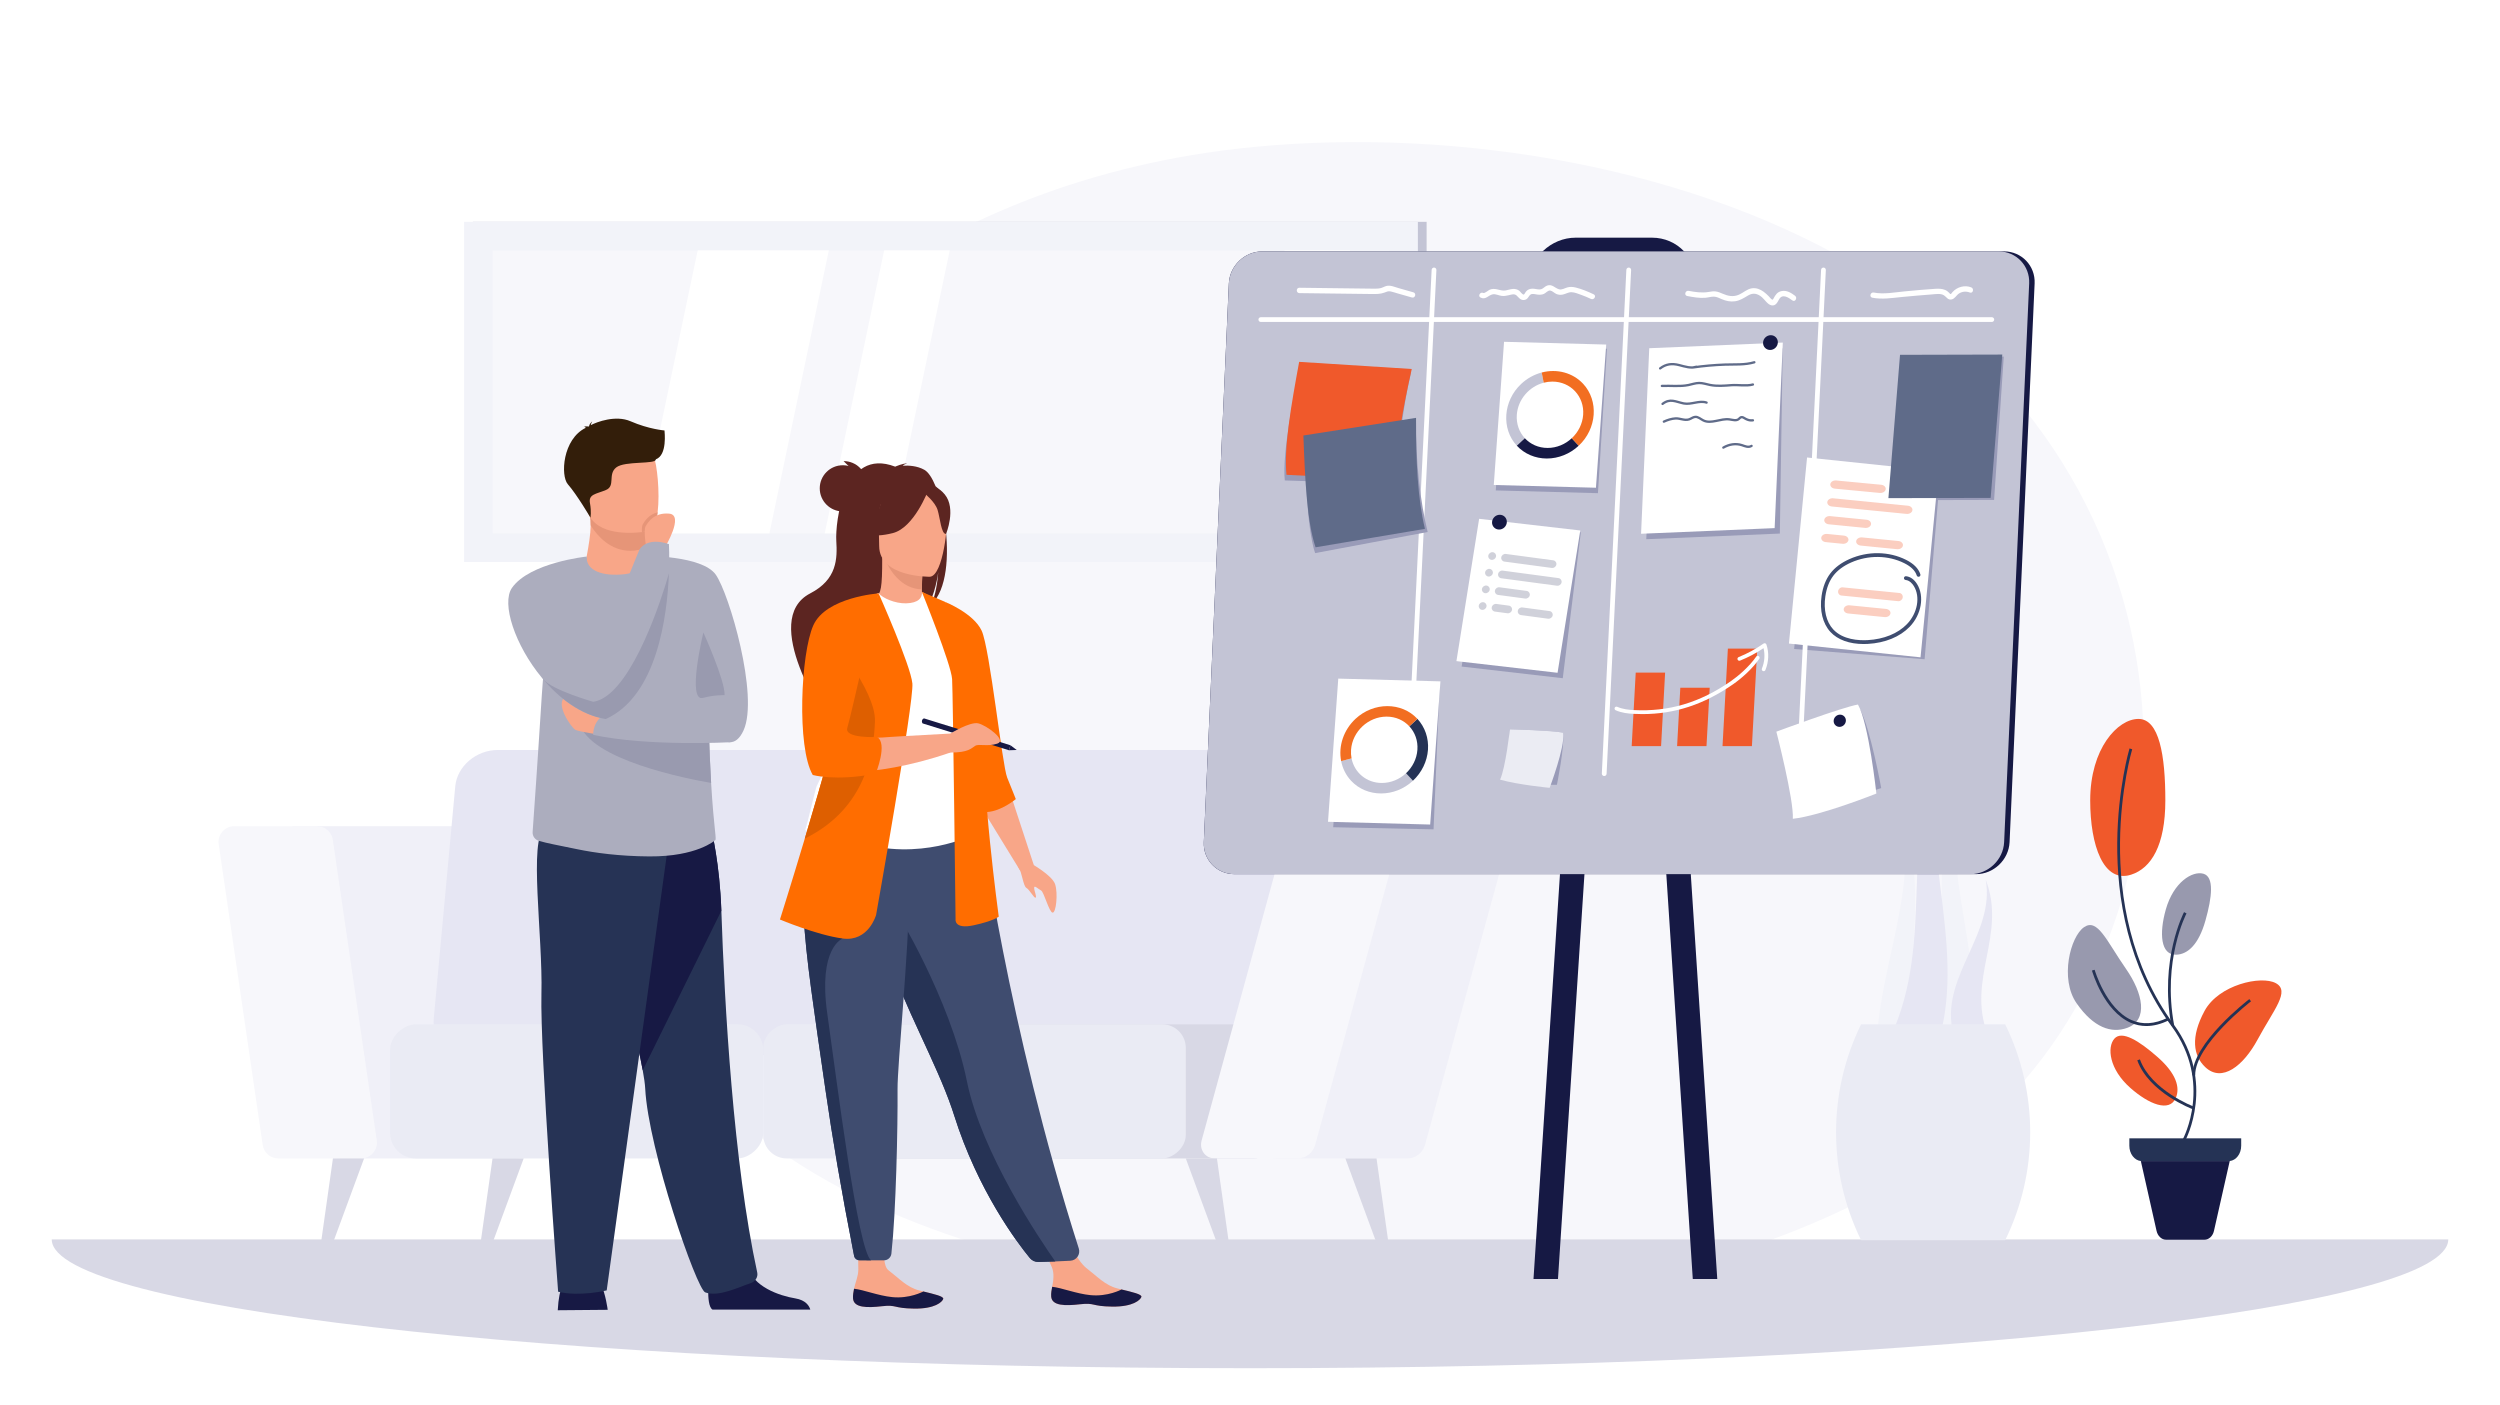 <?xml version="1.0" encoding="UTF-8"?>
<svg xmlns="http://www.w3.org/2000/svg" version="1.1" viewBox="0 0 1071 602">
  <!-- Generator: Adobe Illustrator 29.3.1, SVG Export Plug-In . SVG Version: 2.1.0 Build 151)  -->
  <defs>
    <style>
      .st0 {
        fill: #9899ae;
      }

      .st1 {
        fill: #e69578;
      }

      .st2 {
        fill: #acadbe;
      }

      .st3 {
        fill: #171944;
      }

      .st4 {
        fill: #ff6d00;
      }

      .st5 {
        fill: #f8a688;
      }

      .st6 {
        fill: none;
        stroke: #5f6b89;
        stroke-linecap: round;
        stroke-miterlimit: 10;
      }

      .st7 {
        mix-blend-mode: multiply;
        opacity: .2;
      }

      .st8 {
        fill: #f0f0f8;
      }

      .st9 {
        fill: #3f4c6f;
      }

      .st10 {
        fill: #263355;
      }

      .st11 {
        fill: #e6e6f3;
      }

      .st12 {
        fill: #3f4d70;
      }

      .st13 {
        fill: #eaebf4;
      }

      .st14 {
        fill: #999aaf;
      }

      .st15 {
        isolation: isolate;
      }

      .st16 {
        fill: #999bb8;
      }

      .st17 {
        fill: #5c2521;
      }

      .st18 {
        fill: #331e0a;
      }

      .st19 {
        fill: #f26e21;
      }

      .st20 {
        fill: #fff;
      }

      .st21 {
        fill: #161944;
      }

      .st22 {
        fill: #d8d8e5;
      }

      .st23 {
        opacity: .3;
      }

      .st24 {
        fill: #f7f7fb;
      }

      .st25 {
        fill: #c3c4d5;
      }

      .st26 {
        fill: #f0592b;
      }

      .st27 {
        fill: #253355;
      }

      .st28 {
        fill: #de5f00;
      }

      .st29 {
        fill: #ebecf3;
      }

      .st30 {
        fill: #5f9aa8;
      }

      .st31 {
        fill: #f2f3f9;
      }

      .st32 {
        fill: #5f6b89;
      }
    </style>
  </defs>
  <g class="st15">
    <g id="Layer_1">
      <rect class="st20" x="-9.333" y="-41.733" width="1101.174" height="657.316"/>
      <path class="st24" d="M840.631,488.226c-13.77,10.7-26.8,17.6-37.1,23.05-14.15,7.49-28.59,13.85-43.13,19.23-1.55.58-11.574,5.092-13.124,5.642l-331.226-3.952c-1.73-.54-3.47-1.11-5.21-1.69-32.96-10.94-67.35-27.32-96.54-52.65-95.01-82.47-80.22-212.41-6.52-298.18,13.48-15.68,84.69-102.76,229.42-116.72,87.59-8.45,189.69,8.59,263.63,54.31,155.2,95.98,144.15,289.87,39.8,370.96Z"/>
      <path class="st22" d="M1048.84,530.949c0,.912-.205,1.815-.614,2.718-13.182,29.221-237.7,52.476-512.73,52.476-278.838,0-505.758-23.897-513.149-53.695-.121-.493-.186-.996-.186-1.499h1026.68Z"/>
      <g>
        <g>
          <path class="st8" d="M221.049,496.275h-75.282c-3.356,0-6.204-2.462-6.69-5.782l-18.844-128.819c-.597-4.08,2.566-7.74,6.69-7.74h75.282c3.356,0,6.204,2.462,6.69,5.783l18.844,128.819c.597,4.08-2.566,7.74-6.69,7.74Z"/>
          <path class="st24" d="M154.721,496.275h-35.496c-3.356,0-6.204-2.462-6.69-5.782l-18.844-128.819c-.597-4.08,2.566-7.74,6.69-7.74h35.496c3.356,0,6.204,2.462,6.69,5.783l18.844,128.819c.597,4.08-2.566,7.74-6.69,7.74Z"/>
          <path class="st25" d="M604.044,321.286H238.137c-9.293,0-17.472,6.968-18.267,15.565l-9.209,99.46c-.796,8.596,6.092,15.564,15.385,15.564h365.906c9.293,0,17.472-6.968,18.268-15.564l9.209-99.46c.796-8.596-6.092-15.565-15.385-15.565Z"/>
          <path class="st11" d="M579.206,321.286H213.3c-9.293,0-17.472,6.968-18.267,15.565l-9.209,99.46c-.796,8.596,6.092,15.564,15.385,15.564h365.906c9.293,0,17.472-6.968,18.268-15.564l9.209-99.46c.796-8.596-6.092-15.565-15.385-15.565Z"/>
          <rect class="st13" x="218.307" y="387.614" width="57.459" height="159.863" rx="11.024" ry="11.024" transform="translate(714.582 220.508) rotate(90)"/>
          <rect class="st22" x="428.163" y="377.035" width="57.459" height="181.021" rx="10.088" ry="10.088" transform="translate(924.438 10.652) rotate(90)"/>
          <rect class="st13" x="388.75" y="377.035" width="57.459" height="181.021" rx="10.088" ry="10.088" transform="translate(885.025 50.066) rotate(90)"/>
          <path class="st8" d="M603.035,496.275h-56.004c-4.124,0-6.82-3.659-5.703-7.74l35.271-128.819c.909-3.321,4.071-5.783,7.427-5.783h56.004c4.124,0,6.82,3.66,5.703,7.74l-35.271,128.819c-.909,3.321-4.071,5.782-7.427,5.782Z"/>
          <path class="st24" d="M555.986,496.275h-35.496c-4.124,0-6.82-3.659-5.703-7.74l35.271-128.819c.909-3.321,4.071-5.783,7.427-5.783h35.496c4.124,0,6.82,3.66,5.703,7.74l-35.271,128.819c-.909,3.321-4.071,5.782-7.427,5.782Z"/>
          <polygon class="st22" points="526.287 531.303 520.9 531.303 507.99 496.275 521.335 496.275 526.287 531.303"/>
          <polygon class="st22" points="594.654 531.303 589.267 531.303 576.357 496.275 589.701 496.275 594.654 531.303"/>
          <polygon class="st22" points="206.041 531.303 211.428 531.303 224.338 496.275 210.994 496.275 206.041 531.303"/>
          <polygon class="st22" points="137.674 531.303 143.061 531.303 155.971 496.275 142.627 496.275 137.674 531.303"/>
        </g>
        <g>
          <rect class="st25" x="202.571" y="95.025" width="408.59" height="145.733"/>
          <rect class="st31" x="198.825" y="95.025" width="408.59" height="145.733"/>
          <rect class="st24" x="342.511" y="-24.146" width="121.217" height="384.074" transform="translate(571.012 -235.229) rotate(90)"/>
          <polygon class="st20" points="273.431 228.5 298.887 107.283 355.069 107.283 329.614 228.5 273.431 228.5"/>
          <polygon class="st20" points="353.319 228.5 378.774 107.283 406.866 107.283 381.41 228.5 353.319 228.5"/>
          <polygon class="st20" points="524.84 228.5 550.295 107.283 578.387 107.283 552.931 228.5 524.84 228.5"/>
        </g>
        <g>
          <path class="st31" d="M839.269,331.136c-9.533,41.313,13.787,83.988,4.254,125.301-3.147-.131-6.294-.261-9.441-.392-3.147-.131-6.294-.261-9.441-.392,15.827-41.052-1.2-83.465,14.627-124.517Z"/>
          <path class="st31" d="M814.839,349.052c7.811,39.499-17.26,78.994-9.449,118.493h18.898c-14.11-39.499,4.661-78.994-9.449-118.493Z"/>
          <path class="st11" d="M832.279,316.211c-12.497,42.123,10.734,87.58-1.763,129.702-3.422-.32-6.844-.639-10.266-.959-3.422-.32-6.844-.639-10.266-.959,19.341-41.483,2.955-86.301,22.295-127.784Z"/>
          <path class="st11" d="M850.687,376.866c4.031,22.777-18.445,40.687-14.414,63.465,2.539.466,5.078.932,7.617,1.398,2.539.466,5.078.932,7.617,1.398-9.109-23.709,8.289-42.551-.821-66.261Z"/>
          <path class="st13" d="M859.019,438.816h-61.729c-14.291,29.172-14.291,63.314,0,92.487h61.729c14.292-29.172,14.292-63.314,0-92.487Z"/>
        </g>
      </g>
      <g>
        <path class="st26" d="M895.443,342.907c0,19.286,5.714,35.602,17.543,31.798,8.591-2.763,14.646-12.513,14.646-31.798,0-19.286-2.619-34.92-11.507-34.92s-20.681,12.628-20.681,34.92Z"/>
        <path class="st26" d="M912.678,466.096c7.927,6.98,16.702,10.538,19.42,4.298,1.974-4.531.158-10.549-7.77-17.529-7.927-6.98-15.301-11.563-18.519-7.909-3.217,3.654-2.295,13.071,6.868,21.14Z"/>
        <path class="st0" d="M927.832,389.623c-2.875,10.164-2.297,19.615,4.504,19.374,4.94-.175,9.584-4.411,12.459-14.574,2.875-10.164,3.826-18.793-.858-20.119-4.684-1.325-12.782,3.571-16.105,15.319Z"/>
        <path class="st27" d="M936.211,488.538l-1.053-.575c.131-.239,12.836-24.164-4.836-48.296-37.876-51.728-18.238-118.373-18.035-119.039l1.146.349c-.201.661-19.661,66.746,17.857,117.984,18.131,24.761,5.053,49.332,4.92,49.578Z"/>
        <path class="st0" d="M910.786,415.076c7.274,10.469,9.67,21.938.451,25.282-6.695,2.428-14.356-.096-21.631-10.565-7.274-10.469-2.695-28.498,3.153-32.562,5.849-4.064,9.618,5.744,18.026,17.845Z"/>
        <path class="st26" d="M967.151,445.356c-6.068,11.232-15.236,18.555-22.389,11.828-5.196-4.886-6.401-12.873-.333-24.104,6.068-11.232,24.249-15.287,30.523-11.897,6.275,3.39-.787,11.191-7.801,24.173Z"/>
        <path class="st27" d="M919.501,439.548c-2.365,0-4.646-.487-6.834-1.457-11.47-5.1-16.278-21.614-16.477-22.314l1.151-.328c.047.166,4.859,16.68,15.817,21.549,4.684,2.077,9.87,1.752,15.429-.983l.529,1.076c-3.327,1.638-6.541,2.456-9.615,2.456Z"/>
        <g>
          <path class="st21" d="M955.21,497.41l-6.75,29.91c-.5,2.23-2.17,3.78-4.07,3.78h-16.44c-1.9,0-3.57-1.55-4.08-3.78l-6.73-29.91h38.07Z"/>
          <path class="st27" d="M912.21,487.65v3.19c0,3.42,2.16,6.25,4.93,6.55v.02h38.07v-.02c2.75-.28,4.92-3.11,4.92-6.55v-3.19h-47.92Z"/>
        </g>
        <path class="st27" d="M939.222,460.643c-.073-13.7,23.385-31.863,24.384-32.631l.73.95c-.241.185-23.986,18.566-23.916,31.676l-1.198.005Z"/>
        <path class="st27" d="M930.218,439.424c-5.243-28.265,5.317-48.473,5.425-48.675l1.057.566c-.105.196-10.467,20.058-5.304,47.888l-1.179.22Z"/>
        <path class="st27" d="M939.61,475.29c-.774-.29-19.02-7.255-23.998-21.043l1.128-.407c4.791,13.272,23.107,20.26,23.291,20.327l-.421,1.123Z"/>
        <rect class="st27" x="917.62" y="496.21" width="37.591" height="1.198"/>
      </g>
      <g>
        <g>
          <path class="st21" d="M705.876,146.894h-32.736c-10.916,0-19.358-8.918-18.759-19.818l.333-6.057c.58-10.561,9.708-19.201,20.285-19.201h32.716c10.927,0,19.378,8.927,18.778,19.838l-.331,6.036c-.58,10.561-9.708,19.201-20.285,19.201Z"/>
          <polygon class="st21" points="735.676 547.924 725.187 547.924 696.312 106.444 706.801 106.444 735.676 547.924"/>
          <polygon class="st21" points="656.948 547.924 667.437 547.924 696.312 106.444 685.823 106.444 656.948 547.924"/>
        </g>
        <g>
          <g>
            <path class="st21" d="M846.565,374.483h-317.745c-7.548,0-13.447-6.176-13.109-13.724l10.728-239.343c.338-7.548,6.791-13.724,14.339-13.724h317.745c7.548,0,13.447,6.176,13.109,13.724l-10.728,239.343c-.338,7.548-6.791,13.724-14.339,13.724Z"/>
            <path class="st25" d="M844.231,374.483h-315.411c-7.548,0-13.447-6.176-13.109-13.724l10.728-239.343c.338-7.548,6.791-13.724,14.339-13.724h315.411c7.548,0,13.447,6.176,13.109,13.724l-10.728,239.343c-.338,7.548-6.791,13.724-14.339,13.724Z"/>
          </g>
          <g>
            <polygon class="st16" points="762.483 228.579 705.264 230.996 708.769 151.51 763.707 149.189 762.483 228.579"/>
            <polygon class="st16" points="824.504 282.421 768.611 278.032 776.376 198.321 831.114 204.054 824.504 282.421"/>
            <polygon class="st16" points="684.553 211.278 640.787 210.1 645.185 148.762 688.436 149.411 684.553 211.278"/>
            <polygon class="st16" points="614.134 355.293 571.148 354.389 575.547 293.05 616.826 292.265 614.134 355.293"/>
            <polygon class="st16" points="854.273 214.169 810.462 214.283 815.44 152.876 858.412 152.765 854.273 214.169"/>
            <polygon class="st16" points="626.163 285.557 669.488 290.553 677.237 228.066 635.888 224.596 626.163 285.557"/>
            <polygon class="st20" points="760.254 226.245 703.035 228.662 706.54 149.176 763.759 146.759 760.254 226.245"/>
            <polygon class="st20" points="822.757 281.603 766.381 275.698 774.146 195.987 830.522 201.892 822.757 281.603"/>
            <polygon class="st20" points="683.701 208.944 639.935 207.766 644.334 146.428 688.099 147.606 683.701 208.944"/>
            <polygon class="st20" points="612.685 353.233 568.919 352.055 573.317 290.716 617.083 291.894 612.685 353.233"/>
            <polygon class="st20" points="623.933 283.223 667.258 288.219 676.983 227.258 633.659 222.262 623.933 283.223"/>
            <g>
              <path class="st16" d="M646.841,312.438s-.288,16.653-2.635,21.597c7.776,2.221,22.775,2.188,22.775,2.188,0,0,3.279-16.004,2.726-22.336-4.458-.98-22.865-1.449-22.865-1.449Z"/>
              <path class="st29" d="M646.841,312.438s-1.869,16.62-4.216,21.564c7.777,2.221,21.233,3.51,21.233,3.51,0,0,6.613-17.275,5.849-23.624-4.458-.98-22.865-1.449-22.865-1.449Z"/>
            </g>
            <g>
              <g>
                <path class="st16" d="M763.934,315.157s9.014,22.806,8.501,30.854c12.224-1.371,33.484-8.386,33.484-8.386,0,0-4.555-25.108-8.918-33.406-6.842,1.184-33.067,10.938-33.067,10.938Z"/>
                <path class="st20" d="M760.991,313.447s7.568,29.279,7.055,37.326c12.224-1.371,35.79-10.82,35.79-10.82,0,0-3.219-29.928-7.89-38.13-6.842,1.184-34.954,11.623-34.954,11.623Z"/>
              </g>
              <path class="st21" d="M790.776,308.775c-.065,1.446-1.29,2.619-2.736,2.619-1.446,0-2.566-1.173-2.501-2.619.065-1.446,1.29-2.619,2.736-2.619,1.446,0,2.566,1.172,2.501,2.619Z"/>
            </g>
            <path class="st21" d="M645.525,223.695c-.078,1.748-1.559,3.165-3.308,3.165-1.748,0-3.102-1.417-3.024-3.165.078-1.748,1.559-3.166,3.308-3.166s3.102,1.417,3.024,3.166Z"/>
            <path class="st21" d="M761.628,146.759c-.078,1.748-1.559,3.166-3.308,3.166-1.748,0-3.102-1.417-3.024-3.166.078-1.748,1.559-3.165,3.308-3.165s3.102,1.417,3.024,3.165Z"/>
            <polygon class="st32" points="852.801 213.299 808.991 213.412 813.968 152.006 857.779 151.892 852.801 213.299"/>
          </g>
        </g>
        <g>
          <g class="st7">
            <path class="st21" d="M638.932,239.843h0c-.907-.122-1.509-.958-1.338-1.858h0c.171-.9,1.054-1.538,1.961-1.416h0c.907.122,1.509.958,1.338,1.858h0c-.171.9-1.054,1.538-1.961,1.416Z"/>
            <path class="st21" d="M664.782,243.306l-20.298-2.72c-.907-.122-1.509-.958-1.338-1.858h0c.171-.9,1.054-1.538,1.961-1.416l20.298,2.72c.907.122,1.509.958,1.338,1.858h0c-.171.9-1.054,1.538-1.961,1.416Z"/>
            <path class="st21" d="M637.573,246.982h0c-.907-.122-1.509-.958-1.338-1.858h0c.171-.9,1.054-1.538,1.961-1.416h0c.907.122,1.509.958,1.338,1.858h0c-.171.9-1.054,1.538-1.961,1.416Z"/>
            <path class="st21" d="M667.018,250.927l-23.893-3.201c-.907-.122-1.509-.958-1.338-1.858h0c.171-.9,1.054-1.538,1.961-1.416l23.893,3.201c.907.122,1.509.958,1.338,1.858h0c-.171.9-1.054,1.538-1.961,1.416Z"/>
            <path class="st21" d="M636.215,254.122h0c-.907-.122-1.509-.958-1.338-1.858h0c.171-.9,1.054-1.538,1.961-1.416h0c.907.122,1.509.958,1.338,1.858h0c-.171.9-1.054,1.538-1.961,1.416Z"/>
            <path class="st21" d="M653.395,256.423l-11.629-1.558c-.907-.122-1.509-.958-1.338-1.858h0c.171-.9,1.054-1.538,1.961-1.416l11.629,1.558c.907.122,1.509.958,1.338,1.858h0c-.171.9-1.054,1.538-1.961,1.416Z"/>
            <path class="st21" d="M663.201,265.059l-11.629-1.558c-.907-.122-1.509-.958-1.338-1.858h0c.171-.9,1.054-1.538,1.961-1.416l11.629,1.558c.907.122,1.509.958,1.338,1.858h0c-.171.9-1.054,1.538-1.961,1.416Z"/>
            <path class="st21" d="M634.856,261.261h0c-.907-.122-1.509-.958-1.338-1.858h0c.171-.9,1.054-1.538,1.961-1.416h0c.907.122,1.509.958,1.338,1.858h0c-.171.9-1.054,1.538-1.961,1.416Z"/>
            <path class="st21" d="M645.778,262.724l-5.371-.72c-.907-.122-1.509-.958-1.338-1.858h0c.171-.9,1.054-1.538,1.961-1.416l5.371.72c.907.122,1.509.958,1.338,1.858h0c-.171.9-1.054,1.538-1.961,1.416Z"/>
          </g>
          <g>
            <polygon class="st26" points="713.336 288.136 700.744 288.136 699.013 319.644 711.606 319.644 713.336 288.136"/>
            <polygon class="st26" points="732.437 294.631 719.844 294.631 718.47 319.644 731.063 319.644 732.437 294.631"/>
            <polygon class="st26" points="752.815 277.852 740.223 277.852 737.927 319.644 750.52 319.644 752.815 277.852"/>
            <g>
              <path class="st20" d="M703.547,305.914c-1.247,0-2.504-.033-3.776-.098-2.199-.113-5.052-.391-7.618-1.545-.409-.184-.591-.665-.407-1.073.184-.409.664-.591,1.073-.407,2.319,1.043,4.978,1.298,7.035,1.404,15.109.777,28.34-3.158,41.656-12.383,3.175-2.199,7.915-6.268,10.828-10.496.254-.37.76-.462,1.129-.208.369.254.462.76.208,1.129-3.033,4.405-7.795,8.524-11.24,10.91-12.507,8.664-24.957,12.768-38.888,12.768Z"/>
              <path class="st20" d="M755.549,287.536c-.103,0-.208-.02-.31-.062-.414-.171-.611-.646-.44-1.06,1.15-2.784,1.392-5.914.699-8.746-3.166,2.128-6.544,3.923-10.059,5.341-.416.167-.889-.034-1.057-.449-.168-.416.033-.889.449-1.057,3.748-1.512,7.337-3.465,10.666-5.804.209-.147.476-.187.719-.107.244.08.435.269.517.512,1.167,3.457,1.009,7.441-.433,10.931-.129.313-.432.502-.751.502Z"/>
            </g>
          </g>
          <g class="st23">
            <path class="st26" d="M805.319,211.175l-19.289-1.836c-1.216-.121-2.077-1.007-1.914-1.97h0c.163-.963,1.291-1.652,2.507-1.531l19.289,1.836c1.216.121,2.077,1.007,1.914,1.97h0c-.163.963-1.291,1.652-2.507,1.531Z"/>
            <path class="st26" d="M816.762,220.153l-32.025-3.18c-1.216-.121-2.077-1.007-1.914-1.97h0c.163-.963,1.291-1.652,2.507-1.531l32.025,3.18c1.216.121,2.077,1.007,1.914,1.97h0c-.163.963-1.291,1.652-2.507,1.531Z"/>
            <path class="st26" d="M799.031,226.154l-15.587-1.548c-1.216-.121-2.077-1.007-1.914-1.97h0c.163-.963,1.291-1.652,2.507-1.531l15.587,1.548c1.216.121,2.077,1.007,1.914,1.97h0c-.163.963-1.291,1.652-2.507,1.531Z"/>
            <path class="st26" d="M812.702,235.274l-15.587-1.548c-1.216-.121-2.077-1.007-1.914-1.97h0c.163-.963,1.291-1.652,2.507-1.531l15.587,1.548c1.216.121,2.077,1.007,1.914,1.97h0c-.163.963-1.291,1.652-2.507,1.531Z"/>
            <path class="st26" d="M789.35,232.954l-7.198-.715c-1.216-.121-2.077-1.007-1.914-1.97h0c.163-.963,1.291-1.652,2.507-1.531l7.198.715c1.216.121,2.077,1.007,1.914,1.97h0c-.163.963-1.291,1.652-2.507,1.531Z"/>
          </g>
          <path class="st12" d="M798.406,275.899c-6.12 0-11.134-1.809-14.248-5.173-3.325-3.591-4.704-9.239-3.785-15.495.563-3.832,1.815-7.047,3.722-9.557,1.914-2.518,4.682-4.595,8.227-6.171,7.824-3.48,16.88-3.358,24.226.327,3.292,1.651,5.354,3.74,6.131,6.208.135.427-.103.883-.531,1.018-.428.135-.883-.103-1.018-.531-.64-2.033-2.427-3.798-5.311-5.244-6.915-3.469-15.453-3.578-22.838-.294-3.293,1.465-5.848,3.372-7.595,5.67-1.739,2.288-2.886,5.253-3.409,8.81-.848,5.768.38,10.928,3.37,14.156,4.155,4.488,11.034,4.809,14.765,4.604,6.936-.385,12.903-2.807,16.802-6.822,4.561-4.695,5.839-11.719,2.974-16.338-.555-.895-1.748-2.422-3.503-2.597-.446-.044-.772-.442-.727-.888.044-.446.445-.769.888-.727,1.815.181,3.491,1.373,4.722,3.357,3.246,5.233,1.875,13.111-3.188,18.326-4.185,4.308-10.533,6.904-17.877,7.311-.608.034-1.208.051-1.797.051Z"/>
          <g class="st23">
            <path class="st26" d="M813.175,257.543l-24.305-2.414c-.923-.092-1.557-.956-1.41-1.92h0c.147-.964,1.022-1.678,1.945-1.587l24.305,2.414c.923.092,1.557.956,1.41,1.92h0c-.147.964-1.022,1.678-1.945,1.587Z"/>
            <path class="st26" d="M807.359,264.361l-15.587-1.548c-1.216-.121-2.077-1.007-1.914-1.97h0c.163-.963,1.291-1.652,2.507-1.531l15.587,1.548c1.216.121,2.077,1.007,1.914,1.97h0c-.163.963-1.291,1.652-2.507,1.531Z"/>
          </g>
        </g>
        <g>
          <path class="st20" d="M770.665,332.453c.541,0,.992-.426,1.019-.972l10.506-215.79c.027-.563-.408-1.042-.971-1.07-.542-.024-1.041.407-1.07.971l-10.506,215.79c-.027.563.408,1.042.971,1.07.016,0,.034.001.051.001Z"/>
          <path class="st20" d="M603.826,332.453c.541,0,.992-.426,1.019-.972l10.507-215.79c.028-.563-.408-1.042-.971-1.07-.533-.024-1.041.407-1.07.971l-10.507,215.79c-.027.563.408,1.042.971,1.07.017,0,.034.001.051.001Z"/>
          <path class="st20" d="M687.246,332.453c.541,0,.992-.426,1.019-.972l10.506-215.79c.027-.563-.407-1.042-.971-1.07-.556-.024-1.041.407-1.07.971l-10.506,215.79c-.027.563.408,1.042.971,1.07.017,0,.034.001.051.001Z"/>
          <path class="st20" d="M540.136,137.929h313.157c.564,0,1.022-.457,1.022-1.021,0-.564-.457-1.021-1.022-1.021h-313.157c-.564,0-1.021.457-1.021,1.021,0,.564.457,1.021,1.021,1.021Z"/>
          <path class="st20" d="M843.86,125.316c-1.523-.596-3.157-.482-4.565.38-1.173.718-1.805,2.3-3.227,2.588-1.614.327-2.106-.994-3.241-1.745-1.441-.954-3.641-.528-5.25-.407-4.271.322-8.538.691-12.8,1.105-4.206.409-8.467,1.129-12.666.304-1.45-.285-.836-2.5.611-2.216,4.299.844,8.861-.083,13.167-.494,4.329-.413,8.665-.814,13.005-1.095,1.475-.095,3.022-.113,4.405.478.694.296,1.234.72,1.755,1.257.176.181.362.549.648.5.182-.031.624-.704.74-.834,1.978-2.217,5.229-3.134,8.028-2.039,1.362.533.769,2.755-.611,2.215h0Z"/>
          <path class="st20" d="M767.838,128.694c-1.709-1.291-4.285-2.996-5.703-.43-.709,1.283-1.391,2.828-3.158,2.557-1.695-.26-2.941-2.464-4.181-3.508-1.848-1.556-3.715-2.022-5.869-.758-1.852,1.086-3.476,2.207-5.658,2.512-2.005.281-3.857-.12-5.697-.918-1.054-.457-2.121-1.025-3.294-1.065-1.222-.042-2.454.384-3.673.486-2.618.218-5.249-.279-7.812-.754-1.452-.269-.837-2.484.611-2.215,2.841.527,5.614.956,8.493.489,1.062-.172,2.059-.384,3.142-.231,1.009.143,1.929.529,2.855.933,2.359,1.031,4.634,1.526,7.102.436,1.909-.843,3.398-2.409,5.534-2.723,1.816-.267,3.544.412,4.996,1.471.832.608,1.583,1.313,2.297,2.053.326.338.637.803,1.011,1.083.555.417.61.374.939-.241.827-1.545,1.611-2.804,3.459-3.174,2.193-.439,4.089.746,5.766,2.012,1.165.88.022,2.876-1.16,1.984h0Z"/>
          <path class="st20" d="M681.564,128.06c-1.337-.632-2.696-1.206-4.089-1.704-1.327-.474-2.866-1.151-4.292-1.178-1.294-.024-2.436.747-3.674,1.01-.98.208-1.929.129-2.841-.29-.81-.373-1.635-1.28-2.522-1.423-1.006-.163-1.846,1.009-2.703,1.408-.882.41-1.832.426-2.781.319-.871-.098-2.149-.551-2.955-.033-.75.482-.976,1.531-1.788,2.017-.705.423-1.582.458-2.317.095-.812-.401-1.257-1.159-1.928-1.721-.99-.83-2.145-.369-3.278-.1-1.047.248-2.062.437-3.139.295-1.187-.157-2.556-.91-3.758-.671-1.972.391-2.999,2.488-5.207,1.407-1.328-.65-.165-2.632,1.16-1.984.559.273,2.192-1.168,2.736-1.396.991-.416,1.997-.395,3.036-.186,1.281.258,2.39.73,3.722.51,1.073-.177,2.099-.584,3.194-.65.977-.059,1.884.157,2.675.743.445.33,1.392,1.776,1.963,1.658.262-.054.672-.914.839-1.124.267-.337.559-.649.93-.877.785-.482,1.707-.565,2.605-.489.975.083,2.088.483,3.057.206.974-.279,1.611-1.226,2.577-1.561,2.182-.757,3.232,1.036,5.098,1.584,1.209.355,2.449-.497,3.583-.804,1.221-.33,2.381-.244,3.598.059,2.637.655,5.207,1.738,7.657,2.895,1.336.631.171,2.612-1.16,1.984h0Z"/>
          <path class="st20" d="M604.866,127.447c-2.044-.583-4.088-1.166-6.131-1.75-.971-.277-1.947-.62-2.932-.837-1.118-.246-1.79.135-2.788.509-1.634.612-3.427.605-5.148.589-2.043-.019-4.087-.051-6.13-.076-8.359-.103-16.719-.207-25.078-.311-1.477-.018-1.481-2.316,0-2.298,8.545.106,17.09.212,25.635.318,2.014.025,4.029.068,6.044.074.99.003,2.004.013,2.978-.192.922-.194,1.698-.711,2.595-.959,1.673-.462,3.583.438,5.169.891,2.133.609,4.265,1.217,6.398,1.826,1.419.405.816,2.623-.611,2.216h0Z"/>
        </g>
        <path class="st16" d="M598.924,207.416l-48.525-1.587c-1.204-11.169,4.076-39.243,6.99-49.223l47.074,2.99c-4.02,17.715-5.75,34.374-5.538,47.82Z"/>
        <path class="st26" d="M598.094,205.828l-46.955-2.416c-1.204-11.169,1.912-29.458,5.42-48.394l48.244,3.064c-4.02,17.715-6.92,34.299-6.709,47.746Z"/>
        <path class="st16" d="M611.612,227.912l-48.22,9.043c-3.628-10.519-4.552-38.772-3.857-49.041l47.095-7.373c-.096,17.977,1.837,34.436,4.982,47.37Z"/>
        <path class="st32" d="M610.446,226.561l-46.853,7.901c-3.627-10.519-4.549-28.854-5.224-47.898l48.266-7.556c-.096,17.977.665,34.619,3.811,47.553Z"/>
        <path class="st6" d="M711.202,157.823c2.508-1.925,5.066-2.203,8.111-1.427,2.525.643,5.211,1.574,7.654.668-.564.117-1.128.235-1.691.352,4.542-.654,9.12-1.063,13.706-1.224,4.297-.151,8.412.225,12.578-.997"/>
        <path class="st6" d="M711.953,165.332c3.749-.184,7.687.369,11.38-.384,1.513-.309,2.994-.857,4.537-.877,1.602-.021,3.149.53,4.72.844,3.011.601,6.087.322,9.121.092,2.906-.221,6.483.482,9.238-.284"/>
        <path class="st6" d="M712.235,173.028c3.262-2.516,5.552-.924,9.04-.201,3.239.671,6.695-1.439,9.819-.349"/>
        <path class="st6" d="M712.798,180.63c1.484-.703,3.336-1.281,4.992-1.375,1.941-.11,3.896,1.046,5.817.407.896-.298,1.664-.992,2.605-1.069,1.292-.106,2.341.956,3.505,1.527,3.405,1.669,7.435-.974,11.19-.452,1.365.19,2.942.745,3.985-.156.24-.207.426-.478.697-.64.862-.515,1.661.292,2.392.642,1.02.489,1.814.683,2.967.553"/>
        <path class="st6" d="M738.279,191.751c2.428-1.415,5.281-1.918,7.98-1.037.679.222,1.342.506,2.045.633s1.473.078,2.064-.324"/>
        <g>
          <g>
            <path class="st25" d="M603.886,332.934l0-0-1.553-1.673c-2.757,2.572-6.426,4.162-10.352,4.162-6.577,0-11.791-4.468-12.978-10.536l-2.329.612q0,0.0 0.0 0l-2.128.559c.626,3.18,2.09,6.078,4.249,8.404,6.751,7.272,18.717,7.272,26.51,0l-1.419-1.528Z"/>
            <path class="st27" d="M607.205,307.952l-2.033,1.897c0,0,0.0 0.0 0.0 0l-1.404,1.31c2.388,2.568,3.728,6.123,3.447,10.049-.281,3.926-2.126,7.481-4.883,10.053l1.216,1.31-0.0 0,1.756,1.891c3.767-3.516,6.084-8.283,6.441-13.255.356-4.967-1.277-9.74-4.541-13.255Z"/>
            <path class="st19" d="M607.205,307.952c-6.751-7.267-18.717-7.267-26.51,0-5.065,4.731-7.415,11.647-6.149,18.107l2.633-.691c0-0.0 0-0,0-0l1.825-.479c-.227-1.173-.305-2.41-.214-3.68.562-7.847,7.383-14.211,15.23-14.211,3.926,0,7.362,1.59,9.75,4.162l1.798-1.678c-0-0-0-0-0-0l1.638-1.528Z"/>
          </g>
          <g>
            <path class="st25" d="M651.452,189.411l0.0 0,1.793-1.673c-2.388-2.572-3.723-6.128-3.442-10.053.471-6.577,5.336-12.111,11.52-13.734l-.448-2.285q-0,0-0.0 0l-.409-2.088c-3.241.854-6.258,2.525-8.751,4.851-7.793,7.272-8.651,19.238-1.9,26.51l1.638-1.528Z"/>
            <path class="st21" d="M676.324,190.94l-1.761-1.897c0,0-0.0 0-0.0 0l-1.216-1.31c-2.752,2.572-6.422,4.167-10.348,4.167-3.926,0-7.367-1.59-9.755-4.162l-1.404,1.31h-0l-2.027,1.891c3.263,3.515,7.89,5.491,12.862,5.491,4.967,0,9.881-1.975,13.649-5.491Z"/>
            <path class="st19" d="M676.324,190.94c7.788-7.272,8.646-19.238,1.9-26.51-4.392-4.726-11.175-6.58-17.759-4.851l.506,2.583c0-0.0 0,0,0-0l.351,1.79c1.195-.311,2.445-.477,3.714-.477,7.847,0,13.755,6.364,13.193,14.211-.281,3.926-2.126,7.476-4.883,10.049l1.558,1.678c0-0.0 0-0.0 0-0l1.419,1.528Z"/>
          </g>
        </g>
      </g>
      <g>
        <g>
          <g>
            <path class="st5" d="M450.33,555.433c.294,4.013,5.957,4.057,12.383,3.311,6.426-.746,4.718.88,13.716,1.006,8.997.125,12.099-2.849,12.534-4.135.388-1.141-3.945-2.101-8.581-3.23-.583-.14-1.168-.287-1.753-.435-5.228-1.329-8.689-5.241-13.161-8.657-4.236-3.236-9.7-14.948-9.7-14.948l-12.292-.555s5.176,10.498,7.121,15.024c1.144,2.662.657,5.933.16,8.443-.266,1.365-.531,2.761-.426,4.175Z"/>
            <path class="st3" d="M462.714,558.744c6.426-.746,4.718.88,13.716,1.006,8.997.125,12.099-2.849,12.534-4.135.388-1.141-3.945-2.101-8.581-3.23l-.055.085s-5.793,3.109-13.203,2.364c-6.04-.605-12.202-3.126-16.368-3.578-.266,1.365-.531,2.761-.426,4.175.294,4.013,5.957,4.057,12.383,3.311Z"/>
          </g>
          <g>
            <path class="st5" d="M365.441,556.265c.291,4.014,5.953,4.063,12.38,3.323,6.427-.739,4.717.886,13.714,1.02,8.997.134,12.102-2.836,12.539-4.122.389-1.14-3.943-2.105-8.578-3.239-.583-.141-1.168-.288-1.753-.437-5.226-1.334-8.684-5.25-13.153-8.671-4.233-3.24-.004-22.424-.004-22.424l-13.52-1.316s.649,16.152.64,23.496c-.003,2.897-1.336,5.683-1.836,8.193-.267,1.365-.534,2.761-.43,4.175Z"/>
            <path class="st3" d="M377.821,559.588c6.427-.739,4.717.886,13.714,1.02,8.997.134,12.102-2.836,12.539-4.122.389-1.14-3.943-2.105-8.578-3.239l-.056.085s-5.796,3.104-13.205,2.351c-6.039-.611-12.198-3.138-16.365-3.594-.267,1.365-.534,2.761-.43,4.175.291,4.014,5.953,4.063,12.38,3.323Z"/>
          </g>
          <path class="st17" d="M404.895,224.712c2.327-9.572-1.046-14.03-4.09-16.403-1.444-3.523-3.092-6.063-4.776-7.02-3.073-1.747-6.755-1.937-9.33-1.785.663-.685,1.967-.934,1.967-.934-1.597-.237-5.161,1.346-5.161,1.346-22.215-8.56-25.706,24.149-25.239,31.749.463,7.598.402,16.548-11.156,22.535-22.052,11.424,7.329,54.474,7.329,54.474-.561-6.141,27.773-38.547,42.555-48.252,3.599-5.298,4.878-14.657,4.973-15.393-.621,7.42-1.891,11.583-3.025,13.927,6.737-6.201,7.735-21.091,5.952-34.243Z"/>
          <path class="st5" d="M396.119,260.904c.074.033-7.138,3.778-12.561,2.294-5.103-1.391-8.436-8.007-8.366-8.022,2.161-.429,2.784-3.399,2.738-16.158l.977.192,16.425,3.252s-.374,5.169-.385,10.038c-.011,4.089.237,7.967,1.173,8.403Z"/>
          <path class="st1" d="M395.331,242.463s-.374,5.169-.385,10.038c-9.191-.259-14.049-8.643-16.04-13.291l16.425,3.252Z"/>
          <path class="st9" d="M462.157,534.853c.806,2.524-1.005,5.126-3.652,5.25l-6.416.3-6.789.208c-1.698.052-3.321-.688-4.394-2.005-5.419-6.648-22.1-28.806-32.218-61-.285-.903-.585-1.817-.903-2.742-6.682-19.484-20.535-43.942-27.836-66.079-1.162-3.526-2.205-6.845-3.141-9.986-.3-1.006-.592-1.994-.87-2.967-5.38-18.693-6.937-30.966-8.373-44.079l52.715.422s11.098,86.258,41.878,182.68Z"/>
          <path class="st20" d="M412.9,321.882c-.133,25.085,3.68,35.847,3.68,35.847,0,0-22.571,11.467-49.396,3.026-.316-.099-22.211-5.096-22.211-5.096.449-1.016,4.441-17.921,4.878-18.852,5.664-12.162,9.964-17.495,10.636-21.235,1.246-6.98,1.274-14.204.652-21.016-1.636-18.033-6.505-33.004-6.505-33.004,7.309-1.663,14.154-4.585,21.761-7.438,1.75,2.179,7.099,4.459,11.74,4.355,5.343-.118,7.076-2.405,6.799-4.903,5.694,3.168,10.238,6.162,10.238,6.162,4.839,8.407,14.654,16.57,15.365,29.465.176,3.171-7.634,31.987-7.638,32.689Z"/>
          <path class="st30" d="M367.565,324.678c-2.304,3.262-6.722,23.084-17.714,25.576,5.664-14.128,9.964-20.323,10.636-24.666,1.246-8.108,1.274-16.499.652-24.412,3.679-6.448,6.426-10.87,6.426-10.87.289-1.043,5.847-18.229,7.628-2.867,1.777,15.366-5.054,33.591-7.628,37.239Z"/>
          <path class="st5" d="M398.401,247.074s-21.745.359-21.761-13.187c-.015-13.546-2.831-22.622,11.052-23.424,13.884-.802,16.587,4.364,17.691,8.884,1.105,4.52-1.326,27.284-6.983,27.726Z"/>
          <path class="st17" d="M397.596,210.131s-5.954,15.892-15.091,18.241c-9.138,2.35-13.101-.099-13.101-.099,0,0,7.009-5.568,8.464-15.287,0,0,15.237-10.419,19.728-2.856Z"/>
          <path class="st17" d="M396.12,211.421s4.447,3.548,5.53,6.997c1.084,3.449,1.572,10.55,3.641,10.309,0,0,4.486-10.802-.555-16.912-5.345-6.479-8.616-.394-8.616-.394Z"/>
          <polygon class="st5" points="432.617 339.293 442.888 370.607 437.03 372.956 420.048 345.29 432.617 339.293"/>
          <path class="st4" d="M404.925,257.884s12.11,4.806,15.615,12.298c3.505,7.492,8.812,57.749,10.926,62.91,2.114,5.161,3.703,9.247,3.703,9.247,0,0-6.106,5.145-12.247,5.524-6.141.379-17.997-89.979-17.997-89.979Z"/>
          <path class="st4" d="M394.934,253.566s12.581,31.081,12.951,37.371c.37,6.29,1.48,102.862,1.48,102.862,0,0-.74,4.44,7.77,2.59,8.51-1.85,10.73-3.7,10.73-3.7,0,0-8.14-59.571-5.92-80.291,2.22-20.72-17.02-54.514-17.02-54.514l-9.991-4.317Z"/>
          <path class="st10" d="M452.089,540.402l-7.371.226c-1.318.04-2.579-.527-3.419-1.543-4.955-6-22.235-28.462-32.612-61.48-.285-.903-.585-1.817-.903-2.742-6.682-19.484-20.535-43.942-27.836-66.079-1.162-3.526-2.205-6.845-3.141-9.986-.3-1.006-.592-1.994-.87-2.967l7.763-5.89s23.307,37.74,30.522,73.257c6.268,30.851,31.369,67.974,37.867,77.205Z"/>
          <path class="st9" d="M384.511,466.505c.126,16.34-.649,52.759-2.637,70.562-.182,1.63-1.559,2.859-3.199,2.859h-5.5c-2.318,0-4.053-.017-5.205-.034-.997-.014-1.849-.73-2.04-1.709-5.47-27.834-9.385-50.958-12.251-70.938-2.398-16.724-4.529-31.062-6.168-43.405-1.65-12.421-2.797-22.822-3.208-31.61-.063-1.383-.111-2.731-.137-4.037-.026-1.313-.034-2.59-.022-3.829l45.548-4.44c-.573,30.263-5.254,76.543-5.18,86.582Z"/>
          <path class="st10" d="M373.174,539.925c-2.083,0-3.694-.013-4.836-.029-1.211-.016-2.247-.883-2.481-2.072-5.432-27.674-9.326-50.685-12.18-70.579-2.398-16.724-4.529-31.062-6.168-43.405-1.65-12.421-2.797-22.822-3.208-31.61l16.713,9.831s-10.667,3.763-6.597,32.254c4.07,28.49,13.091,101.578,18.756,105.611Z"/>
          <path class="st4" d="M375.325,391.949s-3.208,11.592-14.308,10.112c-11.1-1.48-26.885-8.14-26.885-8.14,0,0,4.744-14.989,10.641-34.681,7.141-23.84,15.981-54.572,20.147-73.957,1.169-5.432,1.968-9.968,2.264-13.217l9.209-17.867s13.731,30.818,14.471,38.588c.74,7.77-15.54,99.162-15.54,99.162Z"/>
          <path class="st5" d="M364.241,291.63l12.155-37.43c-.033.015-15.351,4.558-23.057,8.451,0,0-4.816,6.209-7.796,20.535,0,0-3.149,34.393,3.881,46.973,0,0,22.201,4.44,57.721-7.77v-8.14s-38.851,2.035-46.806,2.96l3.902-25.578Z"/>
          <path class="st28" d="M374.833,309.068c-.496,12.58-3.456,37.001-29.849,50.073-.07.033-.14.071-.211.1,7.141-23.84,15.981-54.572,20.147-73.957,4.847,7.244,10.182,16.857,9.912,23.784Z"/>
          <path class="st4" d="M376.396,254.2s-22.531,1.587-27.958,13.674c-5.426,12.087-7.154,52.294-.247,64.134,0,0,9.509,2.708,26.327-.437.206-.038.413-.078.622-.118,0,0,5.365-13.135.555-15.725,0,0-14.183.74-12.703-3.947,1.48-4.687,13.404-57.581,13.404-57.581Z"/>
          <g>
            <path class="st3" d="M432.886,319.277l-.664,2.133-36.971-11.501s-.493-.562-.25-1.307c.269-.824.913-.826.913-.826l36.971,11.501Z"/>
            <polygon class="st3" points="435.56 321.293 432.886 319.277 432.223 321.41 435.56 321.293"/>
          </g>
          <path class="st5" d="M441.429,369.751s9.379,5.183,10.613,9.132c1.234,3.949.386,12.217-1.103,12.094-1.489-.123-3.71-8.885-4.944-9.502-1.234-.617-2.962-2.467-2.962-1.11,0,1.357,1.234,3.825.617,4.195-.617.37-2.592-3.454-3.949-4.195-1.358-.741-1.928-6.843-3.247-8.482-1.319-1.638,4.975-2.132,4.975-2.132Z"/>
          <path class="st5" d="M407.145,314.248s8.388-5.165,11.906-4.371c3.519.795,12.486,7.29,8.173,8.696-4.313,1.406-7.806-.069-9.465.952-1.659,1.022-2.883,2.888-10.614,2.863-7.73-.025,0-8.14,0-8.14Z"/>
        </g>
        <g>
          <path class="st3" d="M260.342,561.12s-.894-6.962-2.964-11.102c-2.07-4.14-15.242-1.505-15.242-1.505,0,0-2.634,2.258-3.199,12.796l21.405-.188Z"/>
          <path class="st3" d="M305.219,561.025c-3.095-1.889-1.334-15.982-1.334-15.982,0,0,14.422-11.538,16.405-2.704,1.983,8.833,13.701,12.8,20.371,13.882,4.604.747,6.03,3.297,6.472,4.805h-41.914Z"/>
          <path class="st10" d="M275.346,458.523c.587,3.234.959,5.888,1.058,7.79,1.341,26.151,22.013,85.945,25.711,87.339,5.722,2.159,14.731-2.43,19.445-3.932,1.954-.624,3.271-2.594,2.837-4.592-10.238-47.064-14-114.834-15.369-154.957-.692-20.209-4.161-34.17-4.161-34.17,0,0-50.42-13.452-50.719,3.565-.265,15.058,16.701,74.115,21.198,98.957Z"/>
          <path class="st3" d="M275.346,458.523l33.682-68.352c-.692-20.209-4.161-34.17-4.161-34.17,0,0-50.42-13.452-50.719,3.565-.265,15.058,16.701,74.115,21.198,98.957Z"/>
          <path class="st10" d="M286.564,359.626l-26.654,193.179s-11.705,2.823-20.809.565c0,0-7.803-102.742-7.153-127.58.65-24.839-5.6-66.464,1.427-71.054,7.027-4.591,53.189,4.891,53.189,4.891Z"/>
          <path class="st2" d="M228.18,356.407c-.128,1.745.989,3.333,2.669,3.821,3.718,1.079,8.005,1.83,16.273,3.543,7.765,1.613,18.212,3.041,31.049,3.12,20.417.13,28.146-6.907,28.146-6.907.88.016-.464-4.257-1.675-24.574-.41-6.882-.806-15.606-1.092-26.631-.258-9.921-.432-21.707-.448-35.689-.022-16.819-26.056-34.915-26.537-34.915l-.005.008c0,2.422-3.817,6.891-9.695,7.276-6.977.456-15.538-3.016-15.538-7.035,0-.041-12.614,20.178-17.094,41.722-2.263,10.844-1.348,10.553-6.054,76.261Z"/>
          <path class="st2" d="M276.565,238.176s24.209-.205,30.035,7.966c5.826,8.171,18.601,52.128,11.935,66.755-6.667,14.626-19.14-6.051-26.063-15.01-6.923-8.959-15.907-59.71-15.907-59.71Z"/>
          <path class="st5" d="M276.813,234.481l-.014,2.502s.682,7.826-8.956,8.969c-9.637,1.146-16.79-1.462-16.529-7.501.868-4.676,1.673-9.478,1.738-13.347.024-1.438-.075-2.964-.343-4.687l18.674-.373,5.501.898-.071,13.537Z"/>
          <path class="st1" d="M276.884,220.943l-.071,13.537c-1.984.922-4.222,1.485-6.731,1.485-8.583,0-14.131-6.294-17.03-10.862.024-1.438-.075-2.964-.343-4.687l18.674-.373,5.501.898Z"/>
          <path class="st5" d="M251.278,217.413c2.166,11.661,17.213,11.278,23.716,10.545,1.83-.204,2.981-.437,2.981-.437,2.063-.551,3.214-3.801,3.75-8.058,1.062-8.425-.28-20.792-1.702-23.955-2.142-4.759-6.177-9.907-21.329-6.193-15.155,3.717-10.195,13.157-7.415,28.098Z"/>
          <path class="st14" d="M301.321,270.935s9.363,20.678,9.091,26.876c0,0-4.636-.159-9.091,1.169-7.32,2.182,0-28.045,0-28.045Z"/>
          <path class="st18" d="M284.672,184.409s-6.67-.513-14.536-3.933c-6.385-2.776-14.44.281-17.055,1.659.07-.421.239-.997.638-1.573,0,0-1.174.832-1.347,1.996-.121.089-.175.151-.144.171,0,0-1.331-.243-2.186.141,0,0,.598-.086.812.299.023.041.057.075.096.106-9.96,4.812-10.88,20.553-7.675,24.195,3.856,4.382,9.679,14.297,9.679,14.297,0,0,.487-2.378-.214-6.235-.701-3.856,2.629-3.856,6.836-5.609,4.207-1.753.701-6.661,4.382-9.64,3.681-2.98,17.177-1.227,17.002-3.505,5.01-1.825,3.712-11.856,3.712-12.369Z"/>
          <path class="st14" d="M248.227,309.669c3.953,15.872,46.698,24.074,56.415,25.741-.41-6.882-.806-15.606-1.092-26.631l-55.323.891Z"/>
          <path class="st5" d="M257.61,314.827c-.408,0-9.503-1.357-11.132-2.172s-9.08-11.403-4.201-14.118c4.879-2.715,17.978,8.145,17.978,8.145l-2.646,8.145Z"/>
          <path class="st2" d="M312.929,317.974s-35.177,1.908-58.784-3.146c0,0-.595-6.82,6.823-9.849,0,0,36.793-7.798,45.632-5.626,8.839,2.172,6.328,18.622,6.328,18.622Z"/>
          <path class="st2" d="M232.146,290.368c7.301,8.802,16.844,15.989,27.365,17.672l.003-.003c.087-.133,3.185-4.836,2.604-11.748-.269-3.198-1.325-6.872-3.831-10.784-.771-1.203-1.458-2.609-2.069-4.17-5.745-14.658-4.89-42.911-4.89-42.911,0,0-24.397,2.555-31.999,13.415-4.656,6.652,1.282,24.612,12.818,38.529Z"/>
          <path class="st1" d="M274.994,227.958c1.83-.204,2.981-.437,2.981-.437,2.063-.551,3.214-3.801,3.75-8.058-3.869.953-5.642,3.942-6.38,5.215-.334.573-.402,1.857-.35,3.28Z"/>
          <path class="st5" d="M284.823,234.554s8.426-13.904,1.873-14.509c-6.552-.605-9.185,3.83-10.131,5.458-.946,1.629.247,8.977.247,8.977l8.01.073Z"/>
          <path class="st2" d="M252.709,295.822c.258,1.762.785,3.383,1.436,4.828,2.058,4.569,5.365,7.39,5.365,7.39l.003-.003c21.883-9.877,26.311-43.796,27.052-62.432.299-7.491,0-12.513,0-12.513-9.872-3.269-12.646,2.411-12.646,2.411,0,0-11.656,27.718-17.702,45.832-2.313,6.931-3.804,12.459-3.508,14.487Z"/>
          <path class="st14" d="M232.146,290.368c7.301,8.802,16.844,15.989,27.365,17.672l.003-.003c21.883-9.877,26.311-43.796,27.052-62.432,0,0-10.355,37.557-24.448,50.684-2.547,2.376-5.219,3.95-7.972,4.361,0,0-17.772-5.023-21.5-9.752-.266-.339-.429-.508-.5-.53Z"/>
        </g>
      </g>
      <g>
        <circle class="st17" cx="361.074" cy="209.205" r="9.896"/>
        <path class="st17" d="M361.38,197.533c5.458-.016,9.896,4.397,9.911,9.855"/>
      </g>
    </g>
  </g>
</svg>